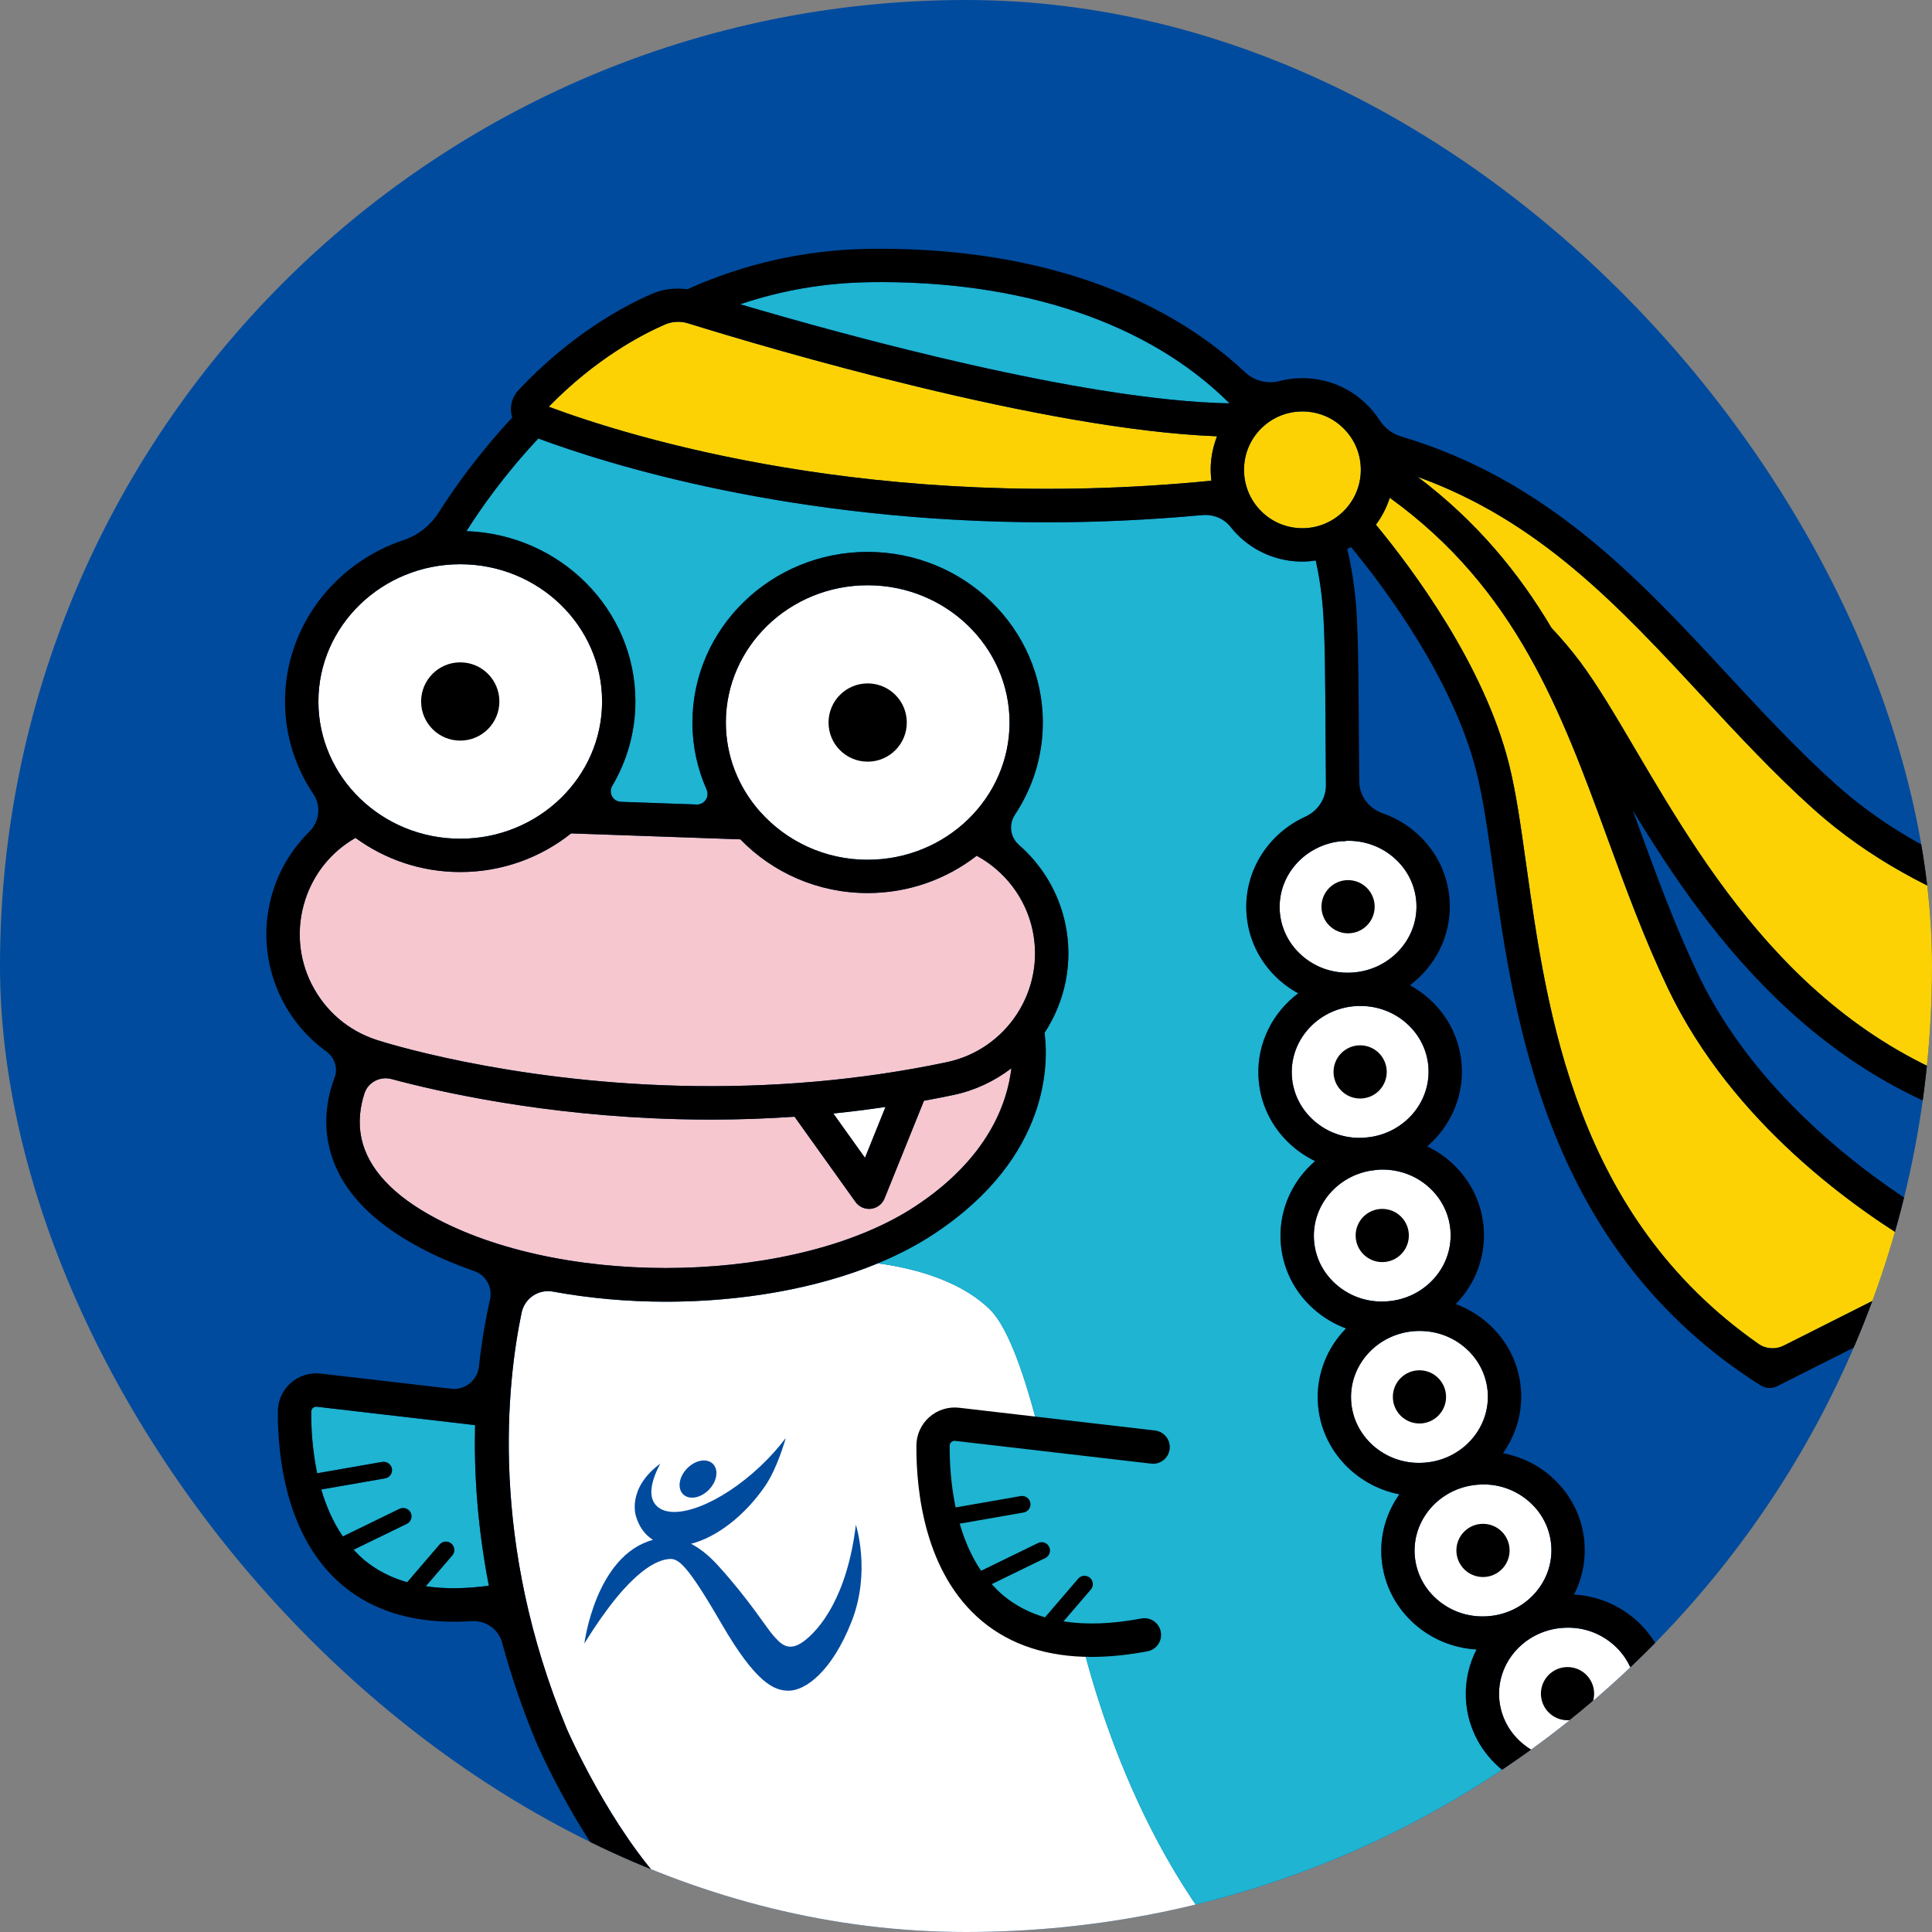 <?xml version="1.0" encoding="UTF-8"?><svg id="_レイヤー_2" xmlns="http://www.w3.org/2000/svg" width="512" height="512" xmlns:xlink="http://www.w3.org/1999/xlink" viewBox="0 0 512 512"><rect x="0" y="0" width="512" height="512" fill="#808080" stroke="none"/><defs><style>.cls-1{fill:#004b9e;}.cls-1,.cls-2,.cls-3,.cls-4,.cls-5,.cls-6,.cls-7{stroke-width:0px;}.cls-2{fill:#f6c7ce;}.cls-3{fill:#fcd205;}.cls-5{fill:none;}.cls-6{fill:#1eb4d2;}.cls-7{fill:#fff;}.cls-8{clip-path:url(#clippath);}</style><clipPath id="clippath"><rect class="cls-5" x="0" y="0" width="512" height="512" rx="256" ry="256"/></clipPath></defs><g id="_文字"><g class="cls-8"><rect class="cls-1" x="0" y="0" width="512" height="512" rx="256" ry="256"/><path class="cls-7" d="M286.53,434.38c-.02-.08-.04-.17-.06-.25l-11.91-1.33-13.36-9.01-10.31-13.65-4.65-21.64,1.45-8.28,6.83-3.2,20.96,2.72c-3.57-14.15-8.06-27.66-13.01-32.59-8.57-8.56-22.55-11.41-29.84-12.34-16.29,6.74-36.18,10.16-56.16,10.16-10.12,0-20.25-.9-29.95-2.68-3.83-.7-7.49,1.8-8.29,5.61-3.93,18.89-8.54,60.87,12.03,110.39.09.2,11.53,26.44,26.97,42.39.09.09.17.18.25.28l1.51,1.85c10.15,12.36,20.65,25.14,14.7,43.83-.53,2.31-3.95,13.97-20.67,27.35-5.13,4.11-4.53,8.79-3.71,11.22,1.59,4.76,6.95,9.66,15.32,9.89,17.74.5,47.24,1.29,50.2-42.58-11.02-4.86-14.79-10.85-15.1-11.36-1.25-2.1-.56-4.81,1.54-6.06,2.08-1.24,4.76-.57,6.03,1.48.31.47,14.79,21.12,74.78,10.2,1.41-.26,2.87.19,3.89,1.2,1.03,1.01,1.5,2.45,1.26,3.87-.14.83-3.39,20.32-7.84,31.07-.36.87-.77,1.81-1.2,2.79-2.61,5.97-5.87,13.4-3.16,18.47,1.96,3.67,7.1,6.28,15.28,7.76,12.42,2.25,23.63-.24,31.56-6.99,6.97-5.92,10.87-14.54,10.71-23.64-.35-19.84-3.94-39.19-3.97-39.38-.22-1.19.09-2.34.73-3.28-39.93-28.34-56.84-80.13-62.81-104.26Z"/><path class="cls-6" d="M112.85,420.36l7.01-8.16c.8-.93.69-2.32-.24-3.12-.93-.8-2.32-.69-3.12.23l-8.59,10c-4.35-1.24-8.15-3.21-11.38-5.89-1.02-.85-1.94-1.77-2.82-2.73l14.1-6.86c1.1-.53,1.55-1.86,1.02-2.95-.54-1.1-1.86-1.55-2.96-1.02l-15,7.31c-2.64-3.82-4.47-8.11-5.73-12.44l16.92-2.95c1.2-.21,2.01-1.36,1.8-2.56-.21-1.2-1.37-1.98-2.56-1.8l-17.24,3.01c-1.29-6.11-1.61-11.99-1.58-16.34,0-.48.24-.79.43-.96.17-.15.52-.4,1.05-.33l41.94,4.87c-.3,12.25.56,26.64,3.65,42.55-6.14.84-11.72.9-16.68.15Z"/><path class="cls-6" d="M230.19,74.78c40.54-.62,74.2,10.72,95.65,32.11-38.81-.7-101.86-18.04-129.69-26.26,10.96-3.69,22.36-5.66,34.03-5.84Z"/><path class="cls-7" d="M433.52,448.12c.38,9.63-7.44,17.79-17.43,18.18-4.9.22-9.5-1.46-13.06-4.65-3.52-3.16-5.56-7.46-5.75-12.1-.38-9.63,7.44-17.79,17.43-18.18,4.89-.23,9.5,1.46,13.06,4.65,3.52,3.16,5.56,7.46,5.75,12.1ZM411.13,410.17c.38,9.63-7.44,17.79-17.43,18.18-4.9.21-9.5-1.46-13.06-4.65-3.52-3.16-5.56-7.46-5.75-12.1-.38-9.63,7.44-17.79,17.43-18.18,4.86-.24,9.5,1.46,13.06,4.65,3.52,3.16,5.56,7.46,5.75,12.1ZM394.29,369.48c.38,9.63-7.44,17.79-17.43,18.18-9.94.47-18.43-7.12-18.81-16.75-.38-9.63,7.44-17.79,17.43-18.18.25-.01.51-.01.76-.01,4.58,0,8.93,1.64,12.3,4.67,3.52,3.16,5.56,7.46,5.75,12.1ZM365.61,309.96c.26-.01.51-.01.76-.01,4.58,0,8.93,1.64,12.3,4.67,3.52,3.16,5.56,7.46,5.75,12.1.18,4.64-1.51,9.09-4.77,12.51-3.29,3.46-7.79,5.48-12.65,5.67-4.89.22-9.5-1.46-13.06-4.65-3.52-3.16-5.56-7.45-5.74-12.1-.35-8.87,6.27-16.48,15.12-17.93.46-.05.92-.1,1.37-.17.31-.03.62-.07.93-.08ZM378.57,283.35c.35,8.87-6.27,16.48-15.12,17.93-.46.05-.92.1-1.37.17-.31.03-.62.07-.93.08-4.89.22-9.5-1.46-13.06-4.65-3.52-3.16-5.56-7.46-5.75-12.1-.38-9.63,7.44-17.79,17.43-18.18.26-.01.51-.01.76-.01,4.58,0,8.93,1.64,12.3,4.67,3.52,3.16,5.56,7.46,5.75,12.1ZM375.37,239.58c.38,9.63-7.44,17.79-17.43,18.18-4.91.21-9.5-1.46-13.06-4.65-3.52-3.16-5.56-7.46-5.75-12.1-.37-9.33,6.97-17.26,16.51-18.1.1,0,.19.03.29.03h.07c.32,0,.63-.05.93-.12.13,0,.26,0,.39,0,4.58,0,8.93,1.64,12.3,4.67,3.52,3.16,5.56,7.46,5.75,12.1ZM121.97,149.53c20.72,0,37.59,16.32,37.59,36.37s-16.86,36.37-37.59,36.37-37.59-16.32-37.59-36.37,16.86-36.37,37.59-36.37ZM229.94,227.85c-11.3,0-21.43-4.88-28.33-12.55-.12-.15-.25-.28-.38-.41-5.52-6.33-8.87-14.5-8.87-23.42,0-20.05,16.86-36.37,37.59-36.37s37.59,16.32,37.59,36.37-16.86,36.37-37.59,36.37ZM234.66,293.37l-5.43,13.46-8.39-11.74c4.65-.47,9.25-1.06,13.82-1.73Z"/><path class="cls-7" d="M306.11,379.1l-51.92-6.03c-2.87-.34-5.77.58-7.93,2.49-2.15,1.91-3.4,4.66-3.41,7.53-.06,11.92,2.12,33.81,17.42,46.54,7.57,6.3,17.29,9.47,29,9.47,4.63,0,9.58-.5,14.83-1.49,2.4-.45,3.98-2.77,3.52-5.17-.45-2.4-2.76-3.98-5.17-3.52-7.72,1.46-14.6,1.7-20.61.76l7.24-8.43c.8-.93.69-2.32-.24-3.12-.93-.79-2.32-.69-3.12.24l-8.79,10.24c-4.19-1.23-7.87-3.15-11.01-5.77-1.13-.94-2.14-1.97-3.1-3.03l14.2-6.92c1.1-.53,1.55-1.86,1.02-2.95-.53-1.1-1.86-1.56-2.96-1.02l-15.08,7.35c-2.61-3.84-4.41-8.15-5.67-12.48l16.93-2.96c1.2-.21,2.01-1.36,1.8-2.56-.21-1.2-1.36-1.98-2.56-1.8l-17.25,3.01c-1.29-6.11-1.6-11.99-1.58-16.34,0-.48.24-.78.43-.96.17-.15.52-.41,1.05-.33l51.92,6.03c2.43.28,4.62-1.46,4.9-3.88.28-2.43-1.46-4.62-3.88-4.9Z"/><path class="cls-3" d="M442.04,261.97c17.13,35.8,49.96,58.84,68.54,69.64,2.35,1.37,2.25,4.78-.18,6.01l-37.69,18.98c-2.13,1.07-4.7.93-6.65-.43-48.51-33.9-56.04-87.44-61.58-126.9-1.47-10.44-2.73-19.46-4.61-26.89-6.6-26.11-25.3-51.3-35.24-63.33,1.59-2.13,2.84-4.54,3.67-7.14,33.5,24.2,45.35,56.49,57.83,90.58,4.76,13.02,9.69,26.48,15.91,39.48Z"/><path class="cls-3" d="M451,184.4c9.34,10.08,19,20.5,29.58,30,29.52,26.52,68.67,35.25,89.97,38.11,2.7.36,3.91,3.56,2.13,5.62l-27.56,31.96c-1.55,1.8-3.98,2.66-6.31,2.14-57.79-12.76-85.23-59.34-105.45-93.68-5.35-9.09-9.97-16.93-14.55-23.08-2.27-3.04-4.84-6.09-7.65-9.08-8.62-14.53-19.77-28.18-35.47-40.02,32.26,11.64,53.25,34.23,75.3,58.02Z"/><path class="cls-3" d="M345.14,109.04c.27,0,.55,0,.82.02,4.13.21,7.93,2.02,10.69,5.09,2.77,3.07,4.18,7.04,3.96,11.16-.44,8.52-7.77,15.1-16.26,14.65-4.13-.21-7.93-2.02-10.69-5.09-2.77-3.07-4.17-7.04-3.96-11.16.21-4.13,2.02-7.93,5.09-10.69,2.87-2.59,6.51-3.98,10.34-3.98Z"/><path class="cls-3" d="M176.24,85.99c1.91-.83,4.09-.94,6.13-.3,22.05,6.84,94.29,28.2,140.16,29.93-.94,2.41-1.52,4.97-1.66,7.63-.07,1.4,0,2.78.16,4.14-89,8.8-154.39-11.67-175.6-19.6,12.35-12.67,24.52-19.07,30.82-21.81Z"/><path class="cls-2" d="M82.64,260.93c-3.57-7.02-4.18-15.01-1.74-22.5,2.29-7.03,6.98-12.75,13.31-16.38,7.75,5.66,17.34,9.05,27.76,9.05,11.14,0,21.37-3.85,29.38-10.24l44.86,1.58c8.47,8.74,20.44,14.23,33.73,14.23,10.93,0,20.96-3.72,28.9-9.89,7.55,4.11,13.03,11.32,14.82,19.79,3.35,15.91-6.86,31.57-22.77,34.92-22.68,4.78-46.6,6.88-71.1,6.24-45.94-1.2-78.65-11.7-80.01-12.15-7.48-2.44-13.57-7.65-17.14-14.68Z"/><path class="cls-2" d="M95.79,301.65c-.95-4.41-.29-8.56.8-11.9.97-2.97,4.16-4.6,7.17-3.79,12.27,3.3,40.25,9.7,75.8,10.63,2.95.08,5.88.12,8.81.12,7.46,0,14.86-.27,22.19-.77l16.15,22.58c.84,1.17,2.18,1.85,3.6,1.85.17,0,.35-.01.52-.03,1.6-.19,2.97-1.24,3.58-2.73l10.45-25.9c2.63-.48,5.25-.99,7.85-1.54,5.76-1.21,10.92-3.71,15.32-7.07-1.09,9.27-6.18,23.88-25.46,36.58-30.95,20.39-91.4,21.97-126.84,3.31-11.48-6.05-18.2-13.22-19.95-21.33Z"/><path class="cls-6" d="M576.05,538.88c-12.59-.85-24.74-2.66-36.48-5.3-.08-.03-.16-.03-.24-.06-40.18-9.07-75.33-28.56-104.92-58.22-2.45-2.45-6.06-3.18-9.29-1.94-2.7,1.03-5.61,1.66-8.67,1.78-.37.01-.75.02-1.12.02-6.77,0-13.19-2.44-18.2-6.93-5.32-4.77-8.4-11.28-8.68-18.33-.18-4.58.86-8.93,2.83-12.77-6.16-.36-11.95-2.73-16.55-6.85-5.32-4.77-8.4-11.28-8.68-18.33-.23-5.9,1.58-11.42,4.78-15.94-11.92-2.33-21.13-12.38-21.62-24.75-.29-7.41,2.61-14.23,7.49-19.21-3.17-1.17-6.11-2.92-8.68-5.23-5.32-4.77-8.4-11.28-8.68-18.33-.32-8.22,3.28-15.72,9.16-20.79-2.28-1.1-4.41-2.51-6.34-4.24-5.32-4.77-8.4-11.28-8.68-18.33-.35-8.85,3.85-16.85,10.54-21.89-1.8-.99-3.51-2.16-5.06-3.56-5.32-4.77-8.4-11.28-8.68-18.33-.43-10.91,6.04-20.54,15.6-24.9,3.32-1.51,5.52-4.75,5.49-8.4-.05-5.1-.08-9.96-.11-14.51-.08-14.16-.15-25.34-.71-32.43-.34-4.27-.97-8.48-1.87-12.57-1.16.17-2.33.29-3.53.29-.42,0-.84-.01-1.27-.03-6.49-.34-12.46-3.18-16.81-8-.35-.39-.68-.78-1-1.19-1.78-2.26-4.65-3.37-7.51-3.1-14.3,1.31-28.02,1.91-41.02,1.91-67.65,0-116.57-15.39-134.9-22.21-8.95,9.54-15.31,18.63-19.04,24.55,24.83.86,44.77,20.75,44.77,45.13,0,8.13-2.24,15.74-6.12,22.34-1.09,1.85.14,4.18,2.28,4.26l20.07.71c2.08.07,3.48-2.05,2.64-3.95-2.41-5.46-3.76-11.46-3.76-17.77,0-24.93,20.83-45.22,46.43-45.22s46.43,20.28,46.43,45.22c0,9.01-2.73,17.41-7.42,24.47-1.68,2.53-1.22,5.95,1.07,7.94,6.18,5.39,10.57,12.68,12.3,20.88,2.19,10.39-.08,20.7-5.5,28.94.99,7.32,1.83,32.8-29.38,53.35-4.46,2.94-9.44,5.52-14.81,7.74,7.29.94,21.26,3.79,29.84,12.34,4.95,4.94,9.44,18.44,13.01,32.59l-20.96-2.72-6.83,3.2-1.45,8.28,4.65,21.64,10.31,13.65,13.36,9.01,11.91,1.33s-.02-.08-.03-.13l.03.13h0c.02.08.04.17.06.25,5.96,24.14,22.88,75.92,62.81,104.26.5-.73,1.18-1.34,2.05-1.67.16-.06,16.96-6.59,27.71-22.14,1.39-2.01,4.14-2.51,6.15-1.12,2.01,1.39,2.51,4.14,1.12,6.15-1.56,2.26-3.25,4.29-4.97,6.22,27.29,10.56,113.78,39.32,194.9,15.8,1.05-.31,1.19-1.08,1.13-1.68-.09-.82-.56-1.27-1.39-1.33Z"/><path class="cls-6" d="M286.43,434s.02.08.03.13h0l-.03-.13Z"/><path class="cls-4" d="M640.05,509.19c-43.06-36.11-90.63,5.71-100.53,15.3-37.66-8.85-70.67-27.31-98.55-55.13-2.39-2.39-2.82-6.05-1.31-9.07,1.89-3.77,2.88-8.04,2.7-12.52-.28-7.05-3.36-13.56-8.68-18.33-4.59-4.12-10.39-6.5-16.54-6.87,1.96-3.83,3-8.18,2.82-12.75-.28-7.05-3.36-13.56-8.68-18.33-3.69-3.31-8.16-5.46-12.96-6.39,3.21-4.53,5.03-10.06,4.8-15.97-.28-7.05-3.36-13.56-8.68-18.33-2.56-2.3-5.5-4.05-8.67-5.22.09-.09.19-.17.28-.26,4.92-5.17,7.48-11.91,7.2-18.96-.28-7.05-3.36-13.56-8.68-18.33-1.92-1.72-4.06-3.13-6.34-4.23,5.89-5.07,9.49-12.57,9.17-20.8-.28-7.05-3.36-13.56-8.68-18.33-1.56-1.4-3.27-2.57-5.07-3.56,6.69-5.04,10.9-13.04,10.55-21.89-.28-7.05-3.36-13.56-8.68-18.33-2.67-2.39-5.74-4.19-9.05-5.34-3.64-1.28-6.22-4.55-6.26-8.41-.04-4.79-.07-9.36-.1-13.65-.09-14.34-.15-25.67-.74-33.07-.4-5.08-1.19-10.08-2.33-14.93l1-.52c9.54,11.6,27.11,35.34,33.23,59.57,1.76,6.96,3,15.76,4.43,25.95,5.64,40.16,14.17,100.86,70.91,136.66.72.45,1.54.68,2.36.68.68,0,1.36-.16,1.99-.47l57.01-28.71c1.53-.77,2.47-2.35,2.43-4.06-.04-1.71-1.07-3.24-2.63-3.93-.55-.24-54.96-24.82-77.78-72.52-6.04-12.62-10.89-25.88-15.58-38.7-.58-1.57-1.15-3.15-1.73-4.72,20.64,34.03,51.76,77.28,110.85,87.45.25.04.5.06.75.06,1.27,0,2.5-.55,3.35-1.53l41.69-48.34c1.12-1.3,1.39-3.11.7-4.68-.69-1.56-2.22-2.59-3.93-2.63-.6-.01-60.28-1.9-99.61-37.23-10.27-9.23-19.79-19.5-29-29.43-23.39-25.23-47.57-51.24-86.2-62.74-2.4-.71-4.39-2.3-5.75-4.4-.68-1.05-1.46-2.06-2.31-3.01-4.35-4.82-10.32-7.67-16.81-8-2.49-.13-4.94.13-7.28.73-3.26.84-6.7,0-9.16-2.31-23.2-21.8-58.19-33.35-99.93-32.71-16.61.26-32.71,3.88-47.88,10.7-3.21-.45-6.48-.05-9.45,1.24-7.2,3.13-21.36,10.6-35.33,25.53-1.67,1.79-2.35,4.27-1.81,6.65.04.2.14.37.2.56-9.07,9.73-15.53,18.91-19.45,25.1-2.19,3.45-5.45,6.09-9.33,7.38-18.28,6.08-31.46,22.96-31.46,42.79,0,9.05,2.77,17.47,7.51,24.54,2.11,3.16,1.63,7.3-1.07,9.97-4.29,4.24-7.58,9.46-9.48,15.28-3.18,9.73-2.37,20.12,2.26,29.24,2.8,5.51,6.8,10.15,11.66,13.66,2.2,1.59,3.23,4.38,2.28,6.91-1.78,4.73-3.05,10.99-1.58,17.9,2.29,10.84,10.54,20.06,24.5,27.41,4.38,2.31,9.1,4.3,14.06,6.03,3.1,1.08,4.91,4.3,4.19,7.51-1.04,4.57-2.15,10.56-2.94,17.77-.4,3.67-3.68,6.33-7.34,5.91l-34.61-4.02c-2.87-.33-5.77.57-7.93,2.49-2.15,1.91-3.4,4.65-3.41,7.53-.06,11.83,2.1,33.58,17.25,46.19,7.63,6.36,17.48,9.55,29.4,9.55,1.51,0,3.06-.05,4.64-.16,3.72-.25,7.15,2.06,8.13,5.67,2.31,8.5,5.28,17.35,9.07,26.47.49,1.13,12.12,27.82,28.63,44.96l1.41,1.72c9.87,12.01,17.66,21.5,13.05,35.7-.05.16-.11.38-.14.55-.02.1-2.19,10.11-17.58,22.42-6.71,5.37-9.17,13.2-6.57,20.94,3.09,9.22,12.52,15.61,23.49,15.92,1.76.05,3.76.1,5.94.1,17.3,0,45.81-3.52,52.25-41.72.59-3.51,3.85-5.92,7.35-5.26,9.73,1.83,22.35,2.47,38.61.65,4.34-.49,7.91,3.41,6.9,7.67-1.19,5.01-2.65,10.3-4.24,14.16-.34.82-.72,1.7-1.13,2.62-3.2,7.31-7.59,17.32-2.87,26.17,3.34,6.27,10.38,10.29,21.51,12.31,3.52.63,6.97.95,10.31.95,10.99,0,20.89-3.39,28.55-9.9,8.99-7.65,14.03-18.78,13.82-30.54-.22-12.31-1.59-24.2-2.7-31.95-.45-3.19,1.06-6.3,3.86-7.91,2.52-1.45,5.44-3.31,8.5-5.64,2.19-1.66,5.05-2.13,7.61-1.14,20.61,7.93,72.2,25.21,130.59,25.2,8.27,0,16.67-.36,25.14-1.13,14.34,13.58,32.99,20.76,52.82,20.76,8.21,0,16.63-1.23,25.01-3.74,21.61-6.46,37.6-20.44,40.73-35.6,1.6-7.77.66-19.42-12.92-30.82ZM643.19,527.16c-23.9,10.43-48.16,10.61-57.34,10.22-.56-1.92-1.66-3.56-3.1-4.81,8.37-5.93,25.6-17.62,40.13-24.15,3.84,1.89,7.69,4.36,11.49,7.55,4.27,3.58,7.2,7.33,8.82,11.2ZM617.36,506.13c-15.35,7.51-32.12,19.17-39.07,24.18-.53-.12-1.07-.22-1.64-.25-3.27-.22-6.51-.52-9.73-.87,2.78-5.22,8.13-13.97,16.53-22.62,10.44-3.46,22.1-4.56,33.91-.44ZM574.18,510.33c-6.07,7.45-9.93,14.25-11.95,18.26-4.11-.53-8.16-1.16-12.17-1.9,5.31-4.71,13.79-11.37,24.12-16.36ZM433.52,448.12c.38,9.63-7.44,17.79-17.43,18.18-4.9.22-9.5-1.46-13.06-4.65-3.52-3.16-5.56-7.46-5.75-12.1-.38-9.63,7.44-17.79,17.43-18.18,4.89-.23,9.5,1.46,13.06,4.65,3.52,3.16,5.56,7.46,5.75,12.1ZM411.13,410.17c.38,9.63-7.44,17.79-17.43,18.18-4.9.21-9.5-1.46-13.06-4.65-3.52-3.16-5.56-7.46-5.75-12.1-.38-9.63,7.44-17.79,17.43-18.18,4.86-.24,9.5,1.46,13.06,4.65,3.52,3.16,5.56,7.46,5.75,12.1ZM394.29,369.48c.38,9.63-7.44,17.79-17.43,18.18-9.94.47-18.43-7.12-18.81-16.75-.38-9.63,7.44-17.79,17.43-18.18.25-.01.51-.01.76-.01,4.58,0,8.93,1.64,12.3,4.67,3.52,3.16,5.56,7.46,5.75,12.1ZM365.61,309.96c.26-.01.51-.01.76-.01,4.58,0,8.93,1.64,12.3,4.67,3.52,3.16,5.56,7.46,5.75,12.1.18,4.64-1.51,9.09-4.77,12.51-3.29,3.46-7.79,5.48-12.65,5.67-4.89.22-9.5-1.46-13.06-4.65-3.52-3.16-5.56-7.45-5.74-12.1-.35-8.87,6.27-16.48,15.12-17.93.46-.05.92-.1,1.37-.17.31-.03.62-.07.93-.08ZM378.57,283.35c.35,8.87-6.27,16.48-15.12,17.93-.46.05-.92.1-1.37.17-.31.03-.62.07-.93.08-4.89.22-9.5-1.46-13.06-4.65-3.52-3.16-5.56-7.46-5.75-12.1-.38-9.63,7.44-17.79,17.43-18.18.26-.01.51-.01.76-.01,4.58,0,8.93,1.64,12.3,4.67,3.52,3.16,5.56,7.46,5.75,12.1ZM375.37,239.58c.38,9.63-7.44,17.79-17.43,18.18-4.91.21-9.5-1.46-13.06-4.65-3.52-3.16-5.56-7.46-5.75-12.1-.37-9.33,6.97-17.26,16.51-18.1.1,0,.19.03.29.03h.07c.32,0,.63-.05.93-.12.13,0,.26,0,.39,0,4.58,0,8.93,1.64,12.3,4.67,3.52,3.16,5.56,7.46,5.75,12.1ZM442.04,261.97c17.13,35.8,49.96,58.84,68.54,69.64,2.35,1.37,2.25,4.78-.18,6.01l-37.69,18.98c-2.13,1.07-4.7.93-6.65-.43-48.51-33.9-56.04-87.44-61.58-126.9-1.47-10.44-2.73-19.46-4.61-26.89-6.6-26.11-25.3-51.3-35.24-63.33,1.59-2.13,2.84-4.54,3.67-7.14,33.5,24.2,45.35,56.49,57.83,90.58,4.76,13.02,9.69,26.48,15.91,39.48ZM451,184.4c9.34,10.08,19,20.5,29.58,30,29.52,26.52,68.67,35.25,89.97,38.11,2.7.36,3.91,3.56,2.13,5.62l-27.56,31.96c-1.55,1.8-3.98,2.66-6.31,2.14-57.79-12.76-85.23-59.34-105.45-93.68-5.35-9.09-9.97-16.93-14.55-23.08-2.27-3.04-4.84-6.09-7.65-9.08-8.62-14.53-19.77-28.18-35.47-40.02,32.26,11.64,53.25,34.23,75.3,58.02ZM345.14,109.04c.27,0,.55,0,.82.02,4.13.21,7.93,2.02,10.69,5.09,2.77,3.07,4.18,7.04,3.96,11.16-.44,8.52-7.77,15.1-16.26,14.65-4.13-.21-7.93-2.02-10.69-5.09-2.77-3.07-4.17-7.04-3.96-11.16.21-4.13,2.02-7.93,5.09-10.69,2.87-2.59,6.51-3.98,10.34-3.98ZM230.19,74.78c40.54-.62,74.2,10.72,95.65,32.11-38.81-.7-101.86-18.04-129.69-26.26,10.96-3.69,22.36-5.66,34.03-5.84ZM176.24,85.99c1.91-.83,4.09-.94,6.13-.3,22.05,6.84,94.29,28.2,140.16,29.93-.94,2.41-1.52,4.97-1.66,7.63-.07,1.4,0,2.78.16,4.14-89,8.8-154.39-11.67-175.6-19.6,12.35-12.67,24.52-19.07,30.82-21.81ZM121.97,149.53c20.72,0,37.59,16.32,37.59,36.37s-16.86,36.37-37.59,36.37-37.59-16.32-37.59-36.37,16.86-36.37,37.59-36.37ZM82.64,260.93c-3.57-7.02-4.18-15.01-1.74-22.5,2.29-7.03,6.98-12.75,13.31-16.38,7.75,5.66,17.34,9.05,27.76,9.05,11.14,0,21.37-3.85,29.38-10.24l44.86,1.58c8.47,8.74,20.44,14.23,33.73,14.23,10.93,0,20.96-3.72,28.9-9.89,7.55,4.11,13.03,11.32,14.82,19.79,3.35,15.91-6.86,31.57-22.77,34.92-22.68,4.78-46.6,6.88-71.1,6.24-45.94-1.2-78.65-11.7-80.01-12.15-7.48-2.44-13.57-7.65-17.14-14.68ZM229.94,227.85c-11.3,0-21.43-4.88-28.33-12.55-.12-.15-.25-.28-.38-.41-5.52-6.33-8.87-14.5-8.87-23.42,0-20.05,16.86-36.37,37.59-36.37s37.59,16.32,37.59,36.37-16.86,36.37-37.59,36.37ZM234.66,293.37l-5.43,13.46-8.39-11.74c4.65-.47,9.25-1.06,13.82-1.73ZM95.79,301.65c-.95-4.41-.29-8.56.8-11.9.97-2.97,4.16-4.6,7.17-3.79,12.27,3.3,40.25,9.7,75.8,10.63,2.95.08,5.88.12,8.81.12,7.46,0,14.86-.27,22.19-.77l16.15,22.58c.84,1.17,2.18,1.85,3.6,1.85.17,0,.35-.01.52-.03,1.6-.19,2.97-1.24,3.58-2.73l10.45-25.9c2.63-.48,5.25-.99,7.85-1.54,5.76-1.21,10.92-3.71,15.32-7.07-1.09,9.27-6.18,23.88-25.46,36.58-30.95,20.39-91.4,21.97-126.84,3.31-11.48-6.05-18.2-13.22-19.95-21.33ZM112.85,420.36l7.01-8.16c.8-.93.69-2.32-.24-3.12-.93-.8-2.32-.69-3.12.23l-8.59,10c-4.35-1.24-8.15-3.21-11.38-5.89-1.02-.85-1.94-1.77-2.82-2.73l14.1-6.86c1.1-.53,1.55-1.86,1.02-2.95-.54-1.1-1.86-1.55-2.96-1.02l-15,7.31c-2.64-3.82-4.47-8.11-5.73-12.44l16.92-2.95c1.2-.21,2.01-1.36,1.8-2.56-.21-1.2-1.37-1.98-2.56-1.8l-17.24,3.01c-1.29-6.11-1.61-11.99-1.58-16.34,0-.48.24-.79.43-.96.17-.15.52-.4,1.05-.33l41.94,4.87c-.3,12.25.56,26.64,3.65,42.55-6.14.84-11.72.9-16.68.15ZM381.4,526.08c1.72-1.93,3.4-3.96,4.97-6.22,1.39-2.01.89-4.76-1.12-6.15-2.01-1.39-4.76-.89-6.15,1.12-10.75,15.55-27.55,22.08-27.71,22.14-2.01.75-3.18,2.84-2.79,4.95.04.19,3.62,19.54,3.97,39.38.16,9.1-3.74,17.72-10.71,23.64-7.94,6.75-19.15,9.24-31.56,6.99-8.18-1.48-13.32-4.09-15.28-7.76-2.7-5.07.55-12.5,3.16-18.47.43-.98.84-1.91,1.2-2.79,4.45-10.76,7.7-30.25,7.84-31.07.23-1.42-.24-2.86-1.26-3.87-1.02-1.01-2.48-1.46-3.89-1.2-59.99,10.93-74.47-9.73-74.78-10.2-1.27-2.05-3.95-2.72-6.03-1.48-2.1,1.25-2.79,3.96-1.54,6.06.31.52,4.08,6.5,15.1,11.36-2.96,43.87-32.46,43.08-50.2,42.58-8.37-.23-13.73-5.14-15.32-9.89-.81-2.43-1.42-7.12,3.71-11.22,16.73-13.38,20.14-25.05,20.67-27.35,5.95-18.69-4.54-31.47-14.7-43.83l-1.51-1.85c-.08-.1-.16-.19-.25-.28-15.44-15.95-26.88-42.18-26.97-42.39-20.58-49.52-15.96-91.51-12.03-110.39.79-3.82,4.45-6.31,8.29-5.61,9.71,1.78,19.83,2.68,29.95,2.68,26.57,0,52.98-6.05,70.98-17.9,31.21-20.56,30.37-46.03,29.38-53.35,5.42-8.24,7.69-18.55,5.5-28.94-1.73-8.2-6.12-15.48-12.3-20.88-2.29-2-2.75-5.41-1.07-7.94,4.69-7.06,7.42-15.46,7.42-24.47,0-24.93-20.83-45.22-46.43-45.22s-46.43,20.28-46.43,45.22c0,6.31,1.34,12.31,3.76,17.77.84,1.9-.56,4.02-2.64,3.95l-20.07-.71c-2.14-.08-3.37-2.41-2.28-4.26,3.88-6.59,6.12-14.21,6.12-22.34,0-24.39-19.94-44.27-44.77-45.13,3.73-5.92,10.09-15.01,19.04-24.55,18.32,6.81,67.25,22.21,134.9,22.21,13,0,26.72-.6,41.02-1.91,2.86-.26,5.73.84,7.51,3.1.32.41.65.8,1,1.19,4.35,4.82,10.32,7.67,16.81,8,.43.02.85.03,1.27.03,1.2,0,2.38-.12,3.53-.29.9,4.09,1.53,8.3,1.87,12.57.56,7.08.63,18.27.71,32.43.03,4.55.06,9.41.11,14.51.03,3.65-2.17,6.89-5.49,8.4-9.56,4.36-16.03,13.99-15.6,24.9.28,7.05,3.36,13.56,8.68,18.33,1.56,1.4,3.26,2.57,5.06,3.56-6.69,5.04-10.89,13.04-10.54,21.89.28,7.05,3.36,13.56,8.68,18.33,1.92,1.72,4.06,3.14,6.34,4.24-5.88,5.07-9.48,12.57-9.16,20.79.28,7.05,3.36,13.56,8.68,18.33,2.57,2.3,5.51,4.06,8.68,5.23-4.88,4.99-7.78,11.8-7.49,19.21.49,12.37,9.7,22.42,21.62,24.75-3.2,4.53-5.01,10.04-4.78,15.94.28,7.05,3.36,13.56,8.68,18.33,4.6,4.12,10.39,6.49,16.55,6.85-1.97,3.84-3.01,8.19-2.83,12.77.28,7.05,3.36,13.56,8.68,18.33,5,4.49,11.43,6.93,18.2,6.93.37,0,.74,0,1.12-.02,3.06-.12,5.97-.75,8.67-1.78,3.23-1.24,6.85-.51,9.29,1.94,29.59,29.66,64.74,49.15,104.92,58.22.08.03.16.03.24.06,11.74,2.64,23.89,4.44,36.48,5.3.83.06,1.3.5,1.39,1.33.06.6-.08,1.37-1.13,1.68-81.12,23.52-167.61-5.24-194.9-15.8ZM563.25,554.23c2.71,3.82,8.12,10.21,16.91,15.89-12.33-1.22-23.91-5.61-33.74-12.94,5.6-.78,11.21-1.75,16.82-2.95ZM609.71,567.13c-6.68,2-13.36,3.08-19.92,3.3-11.21-5.36-18.19-12.65-21.78-17.27,3.46-.82,6.92-1.7,10.38-2.69,5.76,3.73,19.36,10.56,42.83,12.12-3.57,1.77-7.42,3.31-11.5,4.54ZM644.31,538.22c-1.51,7.3-7.39,14.52-15.95,20.26-23.9-.39-38.51-6.5-45.44-10.45,1.77-1.6,2.91-3.77,3.24-6.19,1.46.06,3.23.11,5.27.11,11.73,0,32.26-1.56,52.99-10.49.37,2.22.37,4.47-.11,6.76Z"/><path class="cls-4" d="M306.11,379.1l-51.92-6.03c-2.87-.34-5.77.58-7.93,2.49-2.15,1.91-3.4,4.66-3.41,7.53-.06,11.92,2.12,33.81,17.42,46.54,7.57,6.3,17.29,9.47,29,9.47,4.63,0,9.58-.5,14.83-1.49,2.4-.45,3.98-2.77,3.52-5.17-.45-2.4-2.76-3.98-5.17-3.52-7.72,1.46-14.6,1.7-20.61.76l7.24-8.43c.8-.93.69-2.32-.24-3.12-.93-.79-2.32-.69-3.12.24l-8.79,10.24c-4.19-1.23-7.87-3.15-11.01-5.77-1.13-.94-2.14-1.97-3.1-3.03l14.2-6.92c1.1-.53,1.55-1.86,1.02-2.95-.53-1.1-1.86-1.56-2.96-1.02l-15.08,7.35c-2.61-3.84-4.41-8.15-5.67-12.48l16.93-2.96c1.2-.21,2.01-1.36,1.8-2.56-.21-1.2-1.36-1.98-2.56-1.8l-17.25,3.01c-1.29-6.11-1.6-11.99-1.58-16.34,0-.48.24-.78.43-.96.17-.15.52-.41,1.05-.33l51.92,6.03c2.43.28,4.62-1.46,4.9-3.88.28-2.43-1.46-4.62-3.88-4.9Z"/><circle class="cls-4" cx="121.97" cy="185.9" r="10.37"/><circle class="cls-4" cx="229.94" cy="191.48" r="10.37"/><ellipse class="cls-1" cx="184.98" cy="391.99" rx="5.64" ry="4.04" transform="translate(-225.15 251.73) rotate(-45.86)"/><path class="cls-1" d="M226.82,404.07c-2.33,19.18-9.63,27.79-13.86,30.92-4.23,3.13-6.34.28-8.03-1.57-1.69-1.84-6.34-9.43-14.74-18.65-2.56-2.81-4.95-4.56-7.05-5.65,6.68-1.71,14.15-7.3,19.71-15.43,3.3-4.91,5.38-12.61,5.38-12.61-1.87,2.5-4.14,5.05-6.75,7.51-10.62,10-22.87,14.74-27.36,10.59-2.43-2.24-1.75-6.41.86-11.3-8.96,6.6-6.45,13.91-6.45,13.91.79,2.71,2.29,4.89,4.51,6.29-15.24,4.1-18.18,27.48-18.18,27.48,12.58-20.43,19.86-22.16,22.44-22.41,2.45-.23,4.71,1.28,13.94,17.21,9.23,15.93,14.06,17.67,17.73,17.69,4.51.02,11.54-5.16,16.72-18.36,5.18-13.2,1.12-25.62,1.12-25.62Z"/><circle class="cls-4" cx="357.25" cy="240.29" r="7.05"/><circle class="cls-4" cx="360.45" cy="284.07" r="7.05"/><circle class="cls-4" cx="366.31" cy="327.42" r="7.05"/><circle class="cls-4" cx="376.17" cy="370.19" r="7.05"/><circle class="cls-4" cx="393.01" cy="410.88" r="7.05"/><circle class="cls-4" cx="415.41" cy="448.84" r="7.05"/></g></g></svg>